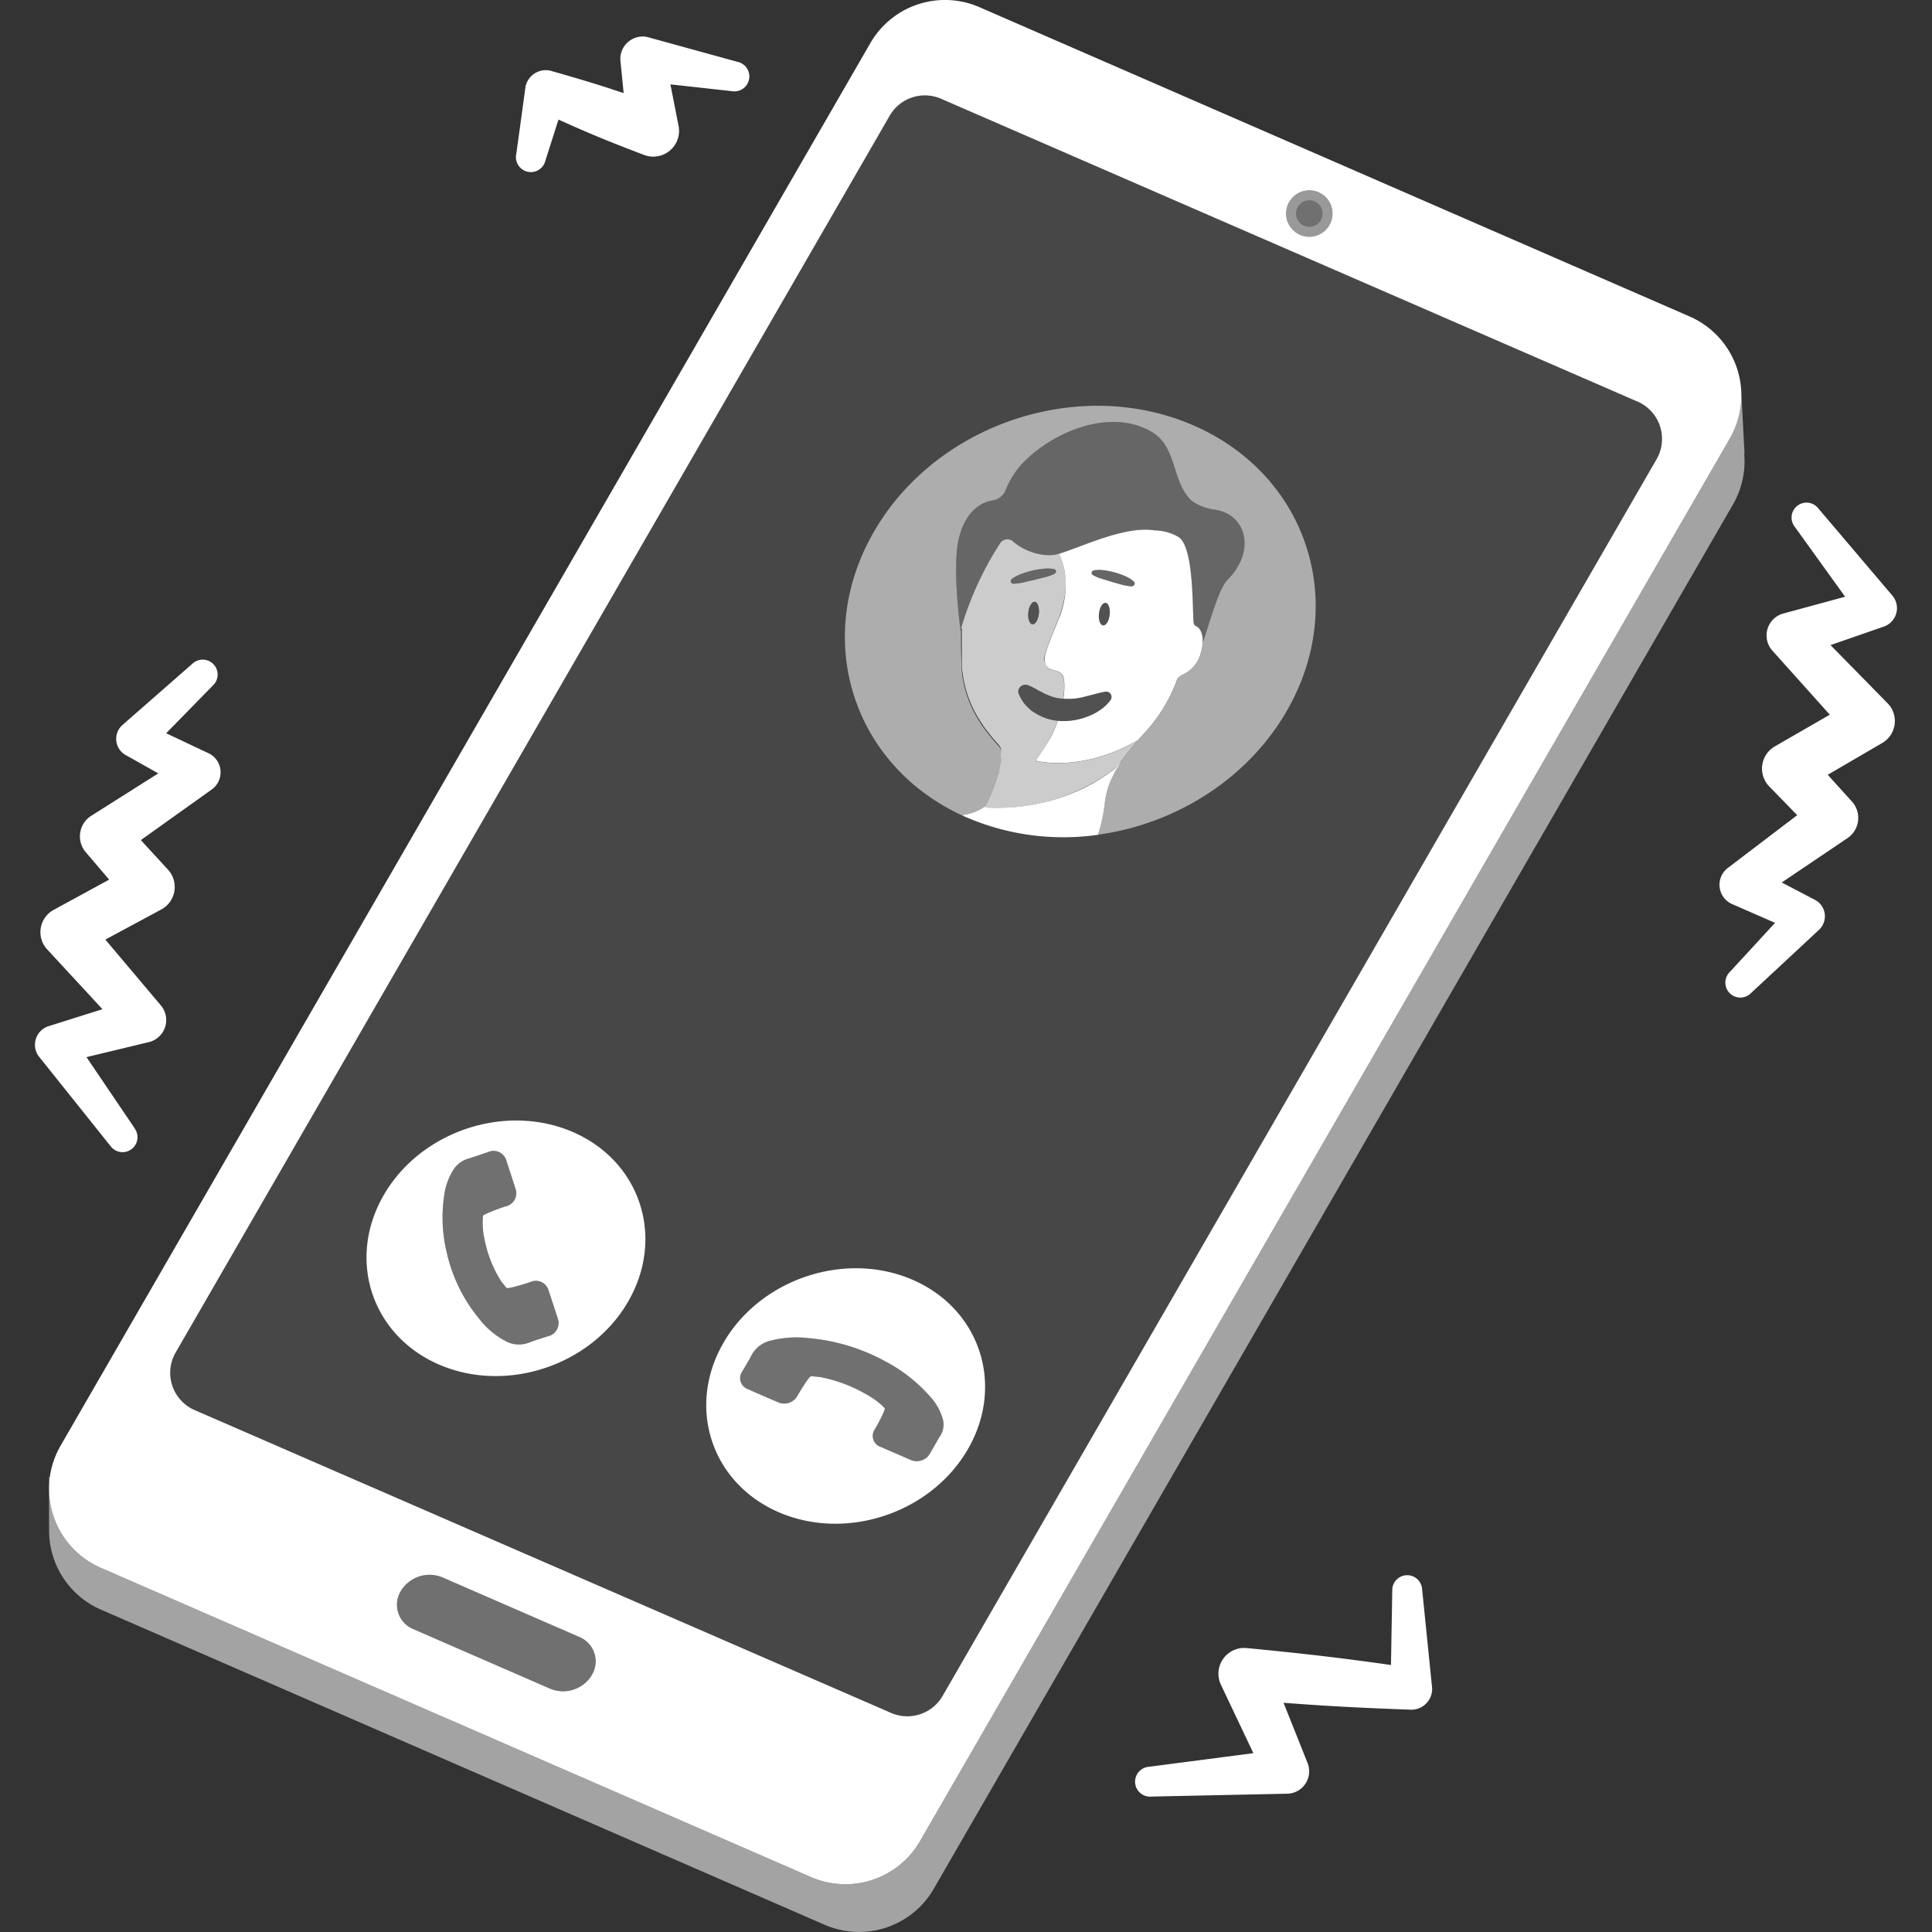 <svg viewBox="0 0 300 300" xmlns="http://www.w3.org/2000/svg"><rect x="0" y="0" width="300" height="300" fill="#333333" stroke="none"/><g fill="#fff"><g fill-rule="evenodd"><path d="m 163.73 89.11 a 7.64 7.64 0 0 1 -1.57 .55 l -1.56 .39 -1.57 .36 a 8.85 8.85 0 0 1 -1.63 .23 .41 .41 0 0 1 -.45 -.37 .26 .26 0 0 1 0 -.05 .47 .47 0 0 1 .2 -.35 6.02 6.02 0 0 1 1.54 -.79 15.55 15.55 0 0 1 1.64 -.49 14.65 14.65 0 0 1 1.67 -.27 5.09 5.09 0 0 1 1.69 .06 .36 .36 0 0 1 .29 .42 .4 .4 0 0 1 -.02 .06 .45 .45 0 0 1 -.23 .25 z m -3.09 4.34 c .46 0 .77 .78 .69 1.75 s -.52 1.75 -.98 1.75 -.77 -.78 -.69 -1.75 .51 -1.75 .97 -1.75 z m -11.4 4.13 v -.05 a 50.36 50.36 0 0 1 6.02 -13.12 1.35 1.35 0 0 1 1.85 -.48 c .04 .02 .07 .04 .1 .07 2.17 1.91 5.24 2.57 7.12 2.02 l .11 -.04 c 1.1 2.31 1.69 5.57 -.1 10.18 -.68 1.75 -1.49 3.46 -1.99 5.25 a 2.14 2.14 0 0 0 .28 2.22 c .58 .51 1.62 .44 2.16 .99 a 1.9 1.9 0 0 1 .43 1.18 11.15 11.15 0 0 1 -.14 2.7 6.48 6.48 0 0 1 -2.5 -.64 c -.45 -.14 -.83 -.44 -1.31 -.63 a 13.42 13.42 0 0 0 -1.42 -.75 l -.2 -.08 a 1.14 1.14 0 0 0 -.86 .02 1.02 1.02 0 0 0 -.61 1.3 6.72 6.72 0 0 0 .94 1.62 c .22 .24 .44 .47 .68 .7 a 3.81 3.81 0 0 0 .8 .6 8.11 8.11 0 0 0 3.63 1.29 16.43 16.43 0 0 1 -.96 2.32 c -.7 1.35 -2.48 3.88 -2.48 3.88 s 6.91 1.97 15.76 -3.11 c .01 .02 .02 .04 .03 .06 -.74 .86 -1.42 1.68 -2.03 2.5 -.16 .23 -.33 .47 -.5 .7 l -.53 .86 -.2 .05 a 30.05 30.05 0 0 1 -20.41 6.21 l .05 -.09 .04 -.08 c .03 -.06 .07 -.13 .1 -.2 l .02 -.04 .06 -.11 .03 -.07 .03 -.05 .03 -.06 .03 -.06 .03 -.06 .03 -.07 .03 -.06 .04 -.08 .02 -.05 .04 -.09 .02 -.05 .04 -.09 .02 -.05 .05 -.1 .02 -.05 .01 -.02 .04 -.08 .02 -.05 .01 -.02 .04 -.09 .02 -.04 .01 -.02 .04 -.1 .07 -.16 .07 -.17 .01 -.02 q .16 -.39 .31 -.8 l .02 -.04 .04 -.11 .03 -.07 .03 -.1 .02 -.05 .01 -.03 .03 -.09 .02 -.05 v -.02 l .01 -.03 .03 -.08 .02 -.06 .01 -.02 .01 -.03 .02 -.07 .02 -.05 .01 -.02 .01 -.03 .02 -.07 .02 -.05 .01 -.03 .01 -.04 .02 -.06 .02 -.05 .01 -.03 .01 -.04 .02 -.06 .02 -.05 .01 -.04 .01 -.05 .02 -.05 .01 -.05 .01 -.04 .02 -.05 .01 -.04 .01 -.04 .01 -.05 .02 -.05 .01 -.04 .01 -.04 .02 -.05 .02 -.06 .04 -.07 c .01 -.06 .03 -.11 .04 -.16 v -.02 c .02 -.05 .03 -.11 .04 -.16 l .01 -.05 .01 -.05 .01 -.04 .01 -.05 .01 -.05 .01 -.04 .01 -.05 .01 -.04 .01 -.05 .01 -.03 .01 -.06 .01 -.03 .01 -.06 .01 -.03 .01 -.06 v -.02 l .01 -.07 .02 -.09 .02 -.09 .02 -.09 .02 -.09 .02 -.08 .02 -.09 .02 -.08 .01 -.07 .01 -.08 v -.02 l .01 -.06 v -.02 l .01 -.06 v -.02 l .01 -.06 v -1.24 l -.01 -.06 v -.33 l -.01 -.02 v -.15 l -.01 -.02 -.02 -.04 c 0 -.01 -.01 -.03 -.02 -.04 l -.01 -.03 -.01 -.02 -.01 -.02 -.01 -.02 -.01 -.02 -.01 -.02 -.01 -.02 -.01 -.02 -.01 -.02 -.01 -.02 -.01 -.02 -.01 -.02 -.01 -.02 -.01 -.02 -.01 -.02 -.01 -.02 -.24 -.26 -.03 -.03 -.09 -.11 c -.16 -.18 -.32 -.35 -.47 -.53 s -.31 -.37 -.47 -.56 l -.1 -.13 -.05 -.06 q -.41 -.51 -.8 -1.04 l -.09 -.12 -.11 -.16 -.06 -.09 c -.08 -.11 -.16 -.23 -.23 -.34 -.05 -.08 -.1 -.15 -.15 -.23 q -.35 -.53 -.67 -1.09 a 17.86 17.86 0 0 1 -2.16 -6.32 l -.01 -.06 -.01 -.07 -.01 -.07 -.01 -.08 -.01 -.08 -.01 -.08 -.01 -.09 -.01 -.09 -.01 -.1 -.01 -.1 -.01 -.1 -.01 -.11 v -.1 l -.01 -.12 -.01 -.11 -.01 -.12 v -5.67 z" opacity=".75"/><path d="m 270.39 60.91 a 13.38 13.38 0 0 1 -1.78 7.18 l -125.75 217.8 a 13.38 13.38 0 0 1 -16.93 5.58 l -110.28 -48.02 a 13.38 13.38 0 0 1 -7.9 -14.15 l -.13 .06 v 7.68 l .02 .02 a 13.38 13.38 0 0 0 8.02 12.88 l 112.4 48.94 a 13.38 13.38 0 0 0 16.93 -5.58 l 124.11 -214.98 a 13.38 13.38 0 0 0 1.74 -7.86 l .05 -.01 -.5 -9.53 z" opacity=".55"/><path d="m 203.31 29.56 a 3.6 3.6 0 1 1 -3.6 3.6 3.6 3.6 0 0 1 3.6 -3.6 z m -111.36 230.45 a 4.08 4.08 0 0 0 -1.49 -5.57 4.31 4.31 0 0 0 -.41 -.21 l -21.27 -9.26 a 5.21 5.21 0 0 0 -6.59 2.17 4.08 4.08 0 0 0 1.49 5.58 4.16 4.16 0 0 0 .41 .21 l 21.27 9.26 a 5.21 5.21 0 0 0 6.59 -2.17 z m 165.28 -188.7 a 6.32 6.32 0 0 0 -2.31 -8.63 6.25 6.25 0 0 0 -.64 -.32 c -21.31 -9.26 -88.88 -38.64 -108.14 -47.02 a 6.31 6.31 0 0 0 -7.99 2.63 c -15.8 27.37 -93.32 161.64 -110.87 192.04 a 6.31 6.31 0 0 0 2.95 8.95 l 108.14 47.02 a 6.32 6.32 0 0 0 7.99 -2.63 c 15.8 -27.37 93.32 -161.64 110.87 -192.04 z m 11.38 -3.22 a 13.38 13.38 0 0 0 -6.25 -18.95 l -110.28 -48.03 a 13.38 13.38 0 0 0 -16.93 5.58 c -22.35 38.71 -101.03 174.99 -125.75 217.81 a 13.38 13.38 0 0 0 6.25 18.95 l 110.28 48.02 a 13.38 13.38 0 0 0 16.93 -5.58 z"/></g><path d="m 79.34 182.4 c .24 .72 .47 1.44 .7 2.17 a 2.09 2.09 0 0 1 -1.25 2.68 1.99 1.99 0 0 1 -.35 .09 c -1.01 .34 -3.41 1.22 -3.44 1.46 a 10.99 10.99 0 0 0 .21 3.49 18.92 18.92 0 0 0 2.49 6.48 c .27 .43 .63 .81 .93 1.21 .16 .21 2.66 -.55 3.69 -.89 a 2.05 2.05 0 0 1 2.74 .96 2.18 2.18 0 0 1 .11 .28 q .73 2.21 1.45 4.43 a 2.1 2.1 0 0 1 -1.3 2.67 2.26 2.26 0 0 1 -.3 .08 c -.94 .32 -1.9 .59 -2.82 .95 a 4.35 4.35 0 0 1 -3.72 -.23 12.7 12.7 0 0 1 -4.1 -3.48 24.61 24.61 0 0 1 -5.04 -10.4 23.01 23.01 0 0 1 -.37 -8.68 9.82 9.82 0 0 1 1.48 -4.1 4.04 4.04 0 0 1 2.22 -1.64 c 1.03 -.32 2.06 -.68 3.09 -1.02 a 2.06 2.06 0 0 1 2.75 .98 1.99 1.99 0 0 1 .1 .26 c .25 .76 .49 1.51 .73 2.25 z" opacity=".3"/><path d="m 79.34 182.4 c .24 .72 .47 1.44 .7 2.17 a 2.09 2.09 0 0 1 -1.25 2.68 1.99 1.99 0 0 1 -.35 .09 c -1.01 .34 -3.41 1.22 -3.44 1.46 a 10.99 10.99 0 0 0 .21 3.49 18.92 18.92 0 0 0 2.49 6.48 c .27 .43 .63 .81 .93 1.21 .16 .21 2.66 -.55 3.69 -.89 a 2.05 2.05 0 0 1 2.74 .96 2.18 2.18 0 0 1 .11 .28 q .73 2.21 1.45 4.43 a 2.1 2.1 0 0 1 -1.3 2.67 2.26 2.26 0 0 1 -.3 .08 c -.94 .32 -1.9 .59 -2.82 .95 a 4.35 4.35 0 0 1 -3.72 -.23 12.7 12.7 0 0 1 -4.1 -3.48 24.61 24.61 0 0 1 -5.04 -10.4 23.01 23.01 0 0 1 -.37 -8.68 9.82 9.82 0 0 1 1.48 -4.1 4.04 4.04 0 0 1 2.22 -1.64 c 1.03 -.32 2.06 -.68 3.09 -1.02 a 2.06 2.06 0 0 1 2.75 .98 1.99 1.99 0 0 1 .1 .26 c .25 .76 .49 1.51 .73 2.25 z m 9.64 -6.61 c 10.48 4.56 14.31 16.34 8.57 26.3 s -18.92 14.34 -29.4 9.79 -14.32 -16.34 -8.57 -26.3 18.92 -14.34 29.4 -9.79 z" fill-rule="evenodd"/><path d="m 139.05 225.67 c -.74 -.32 -1.48 -.64 -2.21 -.96 a 1.82 1.82 0 0 1 -.94 -2.86 c .51 -.88 1.64 -3.01 1.48 -3.19 a 11.77 11.77 0 0 0 -2.87 -2.15 22.77 22.77 0 0 0 -6.9 -2.63 c -.54 -.1 -1.1 -.12 -1.64 -.19 -.28 -.04 -1.59 2.09 -2.11 2.98 a 2.35 2.35 0 0 1 -3.12 1.04 q -2.27 -.97 -4.53 -1.97 a 1.83 1.83 0 0 1 -1.2 -2.29 1.8 1.8 0 0 1 .28 -.55 c .47 -.82 .98 -1.62 1.41 -2.46 a 4.46 4.46 0 0 1 2.99 -2.27 16.01 16.01 0 0 1 5.81 -.39 30.22 30.22 0 0 1 11.86 3.55 24.45 24.45 0 0 1 7 5.45 8.74 8.74 0 0 1 2.06 3.65 3.23 3.23 0 0 1 -.42 2.52 c -.54 .88 -1.03 1.78 -1.55 2.67 a 2.36 2.36 0 0 1 -3.12 1.04 c -.77 -.33 -1.52 -.66 -2.28 -.99 z" opacity=".3"/><path d="m 139.05 225.67 c -.74 -.32 -1.48 -.64 -2.21 -.96 a 1.82 1.82 0 0 1 -.94 -2.86 c .51 -.88 1.64 -3.01 1.48 -3.19 a 11.77 11.77 0 0 0 -2.87 -2.15 22.77 22.77 0 0 0 -6.9 -2.63 c -.54 -.1 -1.1 -.12 -1.64 -.19 -.28 -.04 -1.59 2.09 -2.11 2.98 a 2.35 2.35 0 0 1 -3.12 1.04 q -2.27 -.97 -4.53 -1.97 a 1.83 1.83 0 0 1 -1.2 -2.29 1.8 1.8 0 0 1 .28 -.55 c .47 -.82 .98 -1.62 1.41 -2.46 a 4.46 4.46 0 0 1 2.99 -2.27 16.01 16.01 0 0 1 5.81 -.39 30.22 30.22 0 0 1 11.86 3.55 24.45 24.45 0 0 1 7 5.45 8.74 8.74 0 0 1 2.06 3.65 3.23 3.23 0 0 1 -.42 2.52 c -.54 .88 -1.03 1.78 -1.55 2.67 a 2.36 2.36 0 0 1 -3.12 1.04 c -.77 -.33 -1.52 -.66 -2.28 -.99 z m 2.68 -26.94 c 10.48 4.56 14.31 16.34 8.57 26.29 s -18.92 14.34 -29.4 9.79 -14.31 -16.34 -8.57 -26.29 18.92 -14.34 29.4 -9.79 z" fill-rule="evenodd"/><path d="m 186.75 99.78 c .05 -1.3 -.34 -2.31 -1.14 -2.61 a .91 .91 0 0 1 -.26 -.42 c -.23 -2.07 .08 -11.96 -2.41 -13.4 a 7.58 7.58 0 0 0 -3.67 -.99 c -4.6 -.76 -11.25 2.57 -14.94 3.66 -1.89 .56 -4.96 -.11 -7.12 -2.02 a 1.35 1.35 0 0 0 -1.89 .31 c -.02 .03 -.05 .07 -.07 .1 a 50 50 0 0 0 -6.09 13.37 v .32 c -.3 -2.28 -1.28 -10.66 -.26 -14.62 1.12 -4.35 3.63 -5.5 5.24 -5.78 a 2.56 2.56 0 0 0 1.97 -1.53 14 14 0 0 1 2.28 -3.83 c 5.04 -5.54 14.52 -9.18 20.81 -5.03 3.54 2.41 2.78 7.55 5.81 10.43 a 7.89 7.89 0 0 0 3.58 1.4 c 4.87 .67 6.53 6.37 1.94 10.97 -1.26 1.26 -2.58 6.23 -3.77 9.66" opacity=".25"/><path d="m 172.4 108.76 a 6.35 6.35 0 0 1 -1.53 1.46 8.49 8.49 0 0 1 -1.87 1 10.26 10.26 0 0 1 -4.33 .75 8.19 8.19 0 0 1 -4.06 -1.32 3.81 3.81 0 0 1 -.8 -.6 c -.24 -.23 -.46 -.46 -.68 -.7 a 6.72 6.72 0 0 1 -.94 -1.62 1.01 1.01 0 0 1 .61 -1.3 1.14 1.14 0 0 1 .86 -.02 l .2 .08 a 13.42 13.42 0 0 1 1.42 .75 c .48 .19 .86 .49 1.31 .63 a 6.62 6.62 0 0 0 2.63 .65 9.63 9.63 0 0 0 2.89 -.24 l 1.55 -.4 c .53 -.13 1.11 -.31 1.65 -.4 l .21 -.04 a .84 .84 0 0 1 .88 1.33" opacity=".15"/><path d="m 149.33 126.57 a 7.54 7.54 0 0 0 3.75 -1.46 c -.05 .1 -.1 .19 -.15 .27 a 30.94 30.94 0 0 0 13.4 -2.13 l .86 -.36 .9 -.41 .74 -.37 .9 -.49 .91 -.54 1.12 -.73 .97 -.69 .63 -.48 .29 -.34 .44 -.57 -.92 1.49 -.74 1.53 a 12.75 12.75 0 0 0 -.87 3.35 24.96 24.96 0 0 1 -1.02 4.83 v .15 a 38.03 38.03 0 0 1 -20.36 -2.66 c -.29 -.14 -.57 -.26 -.85 -.39 z" fill-rule="evenodd"/><path d="m 185.34 66.04 c 17.68 7.69 24.16 27.58 14.46 44.39 s -31.94 24.21 -49.62 16.52 -24.16 -27.58 -14.46 -44.39 31.93 -24.21 49.62 -16.52 z m -96.36 109.75 c 10.48 4.56 14.31 16.34 8.57 26.3 s -18.92 14.34 -29.4 9.79 -14.32 -16.34 -8.57 -26.3 18.92 -14.34 29.4 -9.79 z m 52.74 22.93 c 10.48 4.56 14.31 16.34 8.57 26.29 s -18.92 14.34 -29.4 9.79 -14.31 -16.34 -8.57 -26.29 18.93 -14.34 29.4 -9.78 z m 115.51 -127.41 a 6.32 6.32 0 0 0 -2.31 -8.63 6.25 6.25 0 0 0 -.64 -.32 c -21.31 -9.26 -88.88 -38.64 -108.14 -47.02 a 6.31 6.31 0 0 0 -7.99 2.63 c -15.8 27.37 -93.32 161.64 -110.87 192.04 a 6.31 6.31 0 0 0 2.95 8.95 l 108.14 47.02 a 6.32 6.32 0 0 0 7.99 -2.63 c 15.8 -27.38 93.32 -161.64 110.87 -192.04 z" fill-rule="evenodd" opacity=".1"/><path d="m 163.73 89.11 a 7.64 7.64 0 0 1 -1.57 .55 l -1.56 .39 -1.57 .36 a 8.85 8.85 0 0 1 -1.63 .23 .41 .41 0 0 1 -.45 -.37 .26 .26 0 0 1 0 -.05 .47 .47 0 0 1 .2 -.35 6.02 6.02 0 0 1 1.54 -.79 15.55 15.55 0 0 1 1.64 -.49 14.65 14.65 0 0 1 1.67 -.27 5.09 5.09 0 0 1 1.69 .06 .36 .36 0 0 1 .29 .42 .4 .4 0 0 1 -.02 .06 .45 .45 0 0 1 -.23 .25 z" opacity=".25"/><path d="m 171.63 93.61 c .46 0 .77 .78 .69 1.75 s -.52 1.75 -.99 1.75 -.77 -.78 -.69 -1.75 .52 -1.75 .98 -1.75" opacity=".15"/><path d="m 160.63 93.45 c .46 0 .77 .78 .69 1.75 s -.52 1.75 -.98 1.75 -.77 -.78 -.69 -1.75 .52 -1.75 .99 -1.75" opacity=".15"/><path d="m 169.87 88.56 a 5.11 5.11 0 0 1 1.7 .01 11.85 11.85 0 0 1 3.14 .89 4.86 4.86 0 0 1 1.36 .84 .41 .41 0 0 1 .01 .58 l -.04 .03 a .54 .54 0 0 1 -.39 .14 h -.01 a 8.27 8.27 0 0 1 -1.57 -.29 l -1.48 -.42 -1.47 -.45 a 6.29 6.29 0 0 1 -1.44 -.61 .36 .36 0 0 1 -.12 -.5 .48 .48 0 0 1 .03 -.05 .48 .48 0 0 1 .3 -.18" opacity=".25"/><g fill-rule="evenodd"><path d="m 91.95 260.01 a 4.08 4.08 0 0 0 -1.49 -5.57 4.31 4.31 0 0 0 -.41 -.21 l -21.27 -9.26 a 5.21 5.21 0 0 0 -6.59 2.17 4.08 4.08 0 0 0 1.49 5.58 4.16 4.16 0 0 0 .41 .21 l 21.27 9.26 a 5.21 5.21 0 0 0 6.59 -2.17 z" opacity=".3"/><path d="m 203.31 31.11 a 2.05 2.05 0 1 1 -2.05 2.05 2.05 2.05 0 0 1 2.05 -2.05 z" opacity=".3"/><path d="m 203.31 31.11 a 2.05 2.05 0 1 1 -2.05 2.05 2.05 2.05 0 0 1 2.05 -2.05 z m 0 -1.55 a 3.6 3.6 0 1 1 -3.6 3.6 3.6 3.6 0 0 1 3.6 -3.6 z" opacity=".5"/><path d="m 278.71 81.83 l 7.8 10.83 -9.72 2.64 a 3.53 3.53 0 0 0 -1.53 5.78 l 8.87 9.9 -8.55 4.93 a 3.98 3.98 0 0 0 -1.44 5.43 4.02 4.02 0 0 0 .54 .73 l 4.39 4.51 -10.7 8.14 a 3.28 3.28 0 0 0 .49 5.62 l 6.77 2.96 -7.04 7.64 a 2.32 2.32 0 0 0 3.29 3.28 l 10.65 -9.91 a 2.88 2.88 0 0 0 -.8 -4.63 l -5.06 -2.65 10.3 -6.95 a 3.79 3.79 0 0 0 .55 -5.67 l -3.71 -4.1 8.46 -4.94 a 3.94 3.94 0 0 0 .9 -6.1 l -8.93 -9.1 8.18 -2.84 a 3.03 3.03 0 0 0 1.49 -4.77 l -11.55 -13.6 a 2.32 2.32 0 1 0 -3.69 2.82 z"/><path d="m 20.91 175.2 l -7.48 -11.05 9.8 -2.36 a 3.53 3.53 0 0 0 1.7 -5.73 l -8.57 -10.16 8.69 -4.68 a 3.97 3.97 0 0 0 1.08 -6.13 l -4.26 -4.64 10.94 -7.81 a 3.28 3.28 0 0 0 -.33 -5.63 l -6.68 -3.15 7.27 -7.43 a 2.32 2.32 0 0 0 -3.19 -3.37 l -10.94 9.58 a 2.88 2.88 0 0 0 .66 4.65 l 4.98 2.8 -10.5 6.64 a 3.79 3.79 0 0 0 -1.03 5.25 3.94 3.94 0 0 0 .31 .4 l 3.59 4.21 -8.61 4.69 a 3.94 3.94 0 0 0 -1.08 6.07 l 8.65 9.36 -8.26 2.6 a 3.03 3.03 0 0 0 -1.63 4.72 l 11.14 13.93 a 2.32 2.32 0 0 0 3.74 -2.75 z"/><path d="m 84.71 24.87 l 2.01 -6.3 c 1.44 .65 3.24 1.45 5.06 2.22 4.1 1.73 8.27 3.28 8.27 3.28 a 4 4 0 0 0 5.35 -4.34 l -1.3 -6.63 9.5 1.05 a 2.32 2.32 0 0 0 .87 -4.56 l -14.02 -3.86 a 3.48 3.48 0 0 0 -4.09 3.92 l .48 4.81 c -.78 -.26 -1.6 -.53 -2.41 -.8 -4.26 -1.37 -8.55 -2.56 -8.55 -2.56 a 3.23 3.23 0 0 0 -4.15 1.9 3.11 3.11 0 0 0 -.12 .41 l -1.43 10.43 a 2.32 2.32 0 1 0 4.51 1.09 c .01 -.02 .01 -.04 .02 -.06 z"/><path d="m 216.19 247.01 l -.2 11.53 c -2.47 -.35 -5.97 -.83 -9.47 -1.25 -6.47 -.78 -12.96 -1.38 -12.96 -1.38 a 4 4 0 0 0 -4.03 5.58 l 5.09 10.74 -16.17 2.11 a 2.32 2.32 0 1 0 .26 4.64 l .09 -.01 21.27 -.45 a 3.48 3.48 0 0 0 2.93 -4.85 l -3.69 -9.26 c 1.99 .15 4.26 .31 6.52 .45 6.51 .4 13.03 .61 13.03 .61 a 3.23 3.23 0 0 0 3.51 -2.92 3.35 3.35 0 0 0 .01 -.43 l -1.55 -15.3 a 2.32 2.32 0 1 0 -4.64 .2 z"/><path d="m 186.75 99.78 l .03 -.09 z m -33.72 25.41 l -.01 .02 .05 -.1 z m -.05 .1 l -.01 .01 .01 -.03 z m -3.75 -27.7 c 0 1.68 0 5.95 .19 7.27 .68 4.64 2.89 8 5.72 11.05 1.24 1.34 -.94 7.07 -2.07 9.21 a 7.54 7.54 0 0 1 -3.75 1.46 c .28 .13 .66 .13 .84 .38 -17.68 -7.69 -24.16 -27.58 -14.46 -44.39 s 31.94 -24.21 49.62 -16.52 24.18 27.57 14.48 44.37 c -6.16 10.67 -17.38 17.55 -29.27 19.19 v -.15 a 24.96 24.96 0 0 0 1.02 -4.83 12.75 12.75 0 0 1 .87 -3.35 l .74 -1.53 .92 -1.49 c .17 -.23 .33 -.46 .5 -.7 .83 -1.13 1.79 -2.25 2.87 -3.46 a 24.62 24.62 0 0 0 5.41 -8.74 2.84 2.84 0 0 1 .82 -.62 5.18 5.18 0 0 0 2.47 -2.4 8.1 8.1 0 0 0 .65 -2.67 c 1.18 -3.43 2.49 -8.31 3.74 -9.56 4.6 -4.61 2.93 -10.3 -1.94 -10.97 a 7.89 7.89 0 0 1 -3.58 -1.4 c -3.03 -2.88 -2.27 -8.03 -5.81 -10.43 -6.29 -4.15 -15.77 -.51 -20.81 5.03 a 14 14 0 0 0 -2.28 3.83 2.56 2.56 0 0 1 -1.97 1.53 c -1.62 .27 -4.12 1.43 -5.24 5.78 -1.02 3.96 -.04 12.34 .26 14.62 v -.31 a 1.68 1.68 0 0 1 .06 -.2 z" opacity=".6"/><path d="m 169.87 88.56 a 5.11 5.11 0 0 1 1.7 .01 11.85 11.85 0 0 1 3.14 .89 4.86 4.86 0 0 1 1.36 .84 .41 .41 0 0 1 .01 .58 l -.04 .03 a .54 .54 0 0 1 -.39 .14 h -.01 a 8.27 8.27 0 0 1 -1.57 -.29 l -1.48 -.42 -1.47 -.45 a 6.29 6.29 0 0 1 -1.44 -.61 .36 .36 0 0 1 -.12 -.5 .53 .53 0 0 1 .32 -.23 z m 1.76 5.05 c .46 0 .77 .78 .69 1.75 s -.52 1.75 -.99 1.75 -.77 -.78 -.69 -1.75 .53 -1.75 .99 -1.75 z m -6.34 -5.03 a 10.73 10.73 0 0 0 -.85 -2.59 c 3.71 -1.13 10.27 -4.38 14.83 -3.63 a 7.58 7.58 0 0 1 3.67 .99 c 2.5 1.44 2.19 11.33 2.41 13.4 a .91 .91 0 0 0 .26 .42 c .8 .3 1.2 1.31 1.14 2.61 l .03 -.1 a 8.13 8.13 0 0 1 -.65 2.67 5.18 5.18 0 0 1 -2.47 2.4 2.84 2.84 0 0 0 -.82 .62 24.62 24.62 0 0 1 -5.41 8.74 q -.43 .48 -.84 .95 c -.01 -.02 -.02 -.04 -.03 -.06 -8.85 5.08 -15.76 3.11 -15.76 3.11 s .15 -.2 .37 -.53 c .5 -.73 1.38 -2.04 1.93 -3 .07 -.12 .13 -.24 .19 -.34 s .1 -.19 .14 -.29 a 17.37 17.37 0 0 0 .82 -2.03 c .14 .02 .29 .03 .44 .04 a 10.26 10.26 0 0 0 4.33 -.75 8.49 8.49 0 0 0 1.87 -1 6.35 6.35 0 0 0 1.53 -1.46 .84 .84 0 0 0 -.88 -1.33 l -.21 .04 c -.55 .1 -1.12 .27 -1.65 .4 l -1.55 .4 a 9.63 9.63 0 0 1 -2.89 .24 l -.13 -.01 a 11.15 11.15 0 0 0 .14 -2.7 2.59 2.59 0 0 0 -.19 -.83 1.21 1.21 0 0 0 -.24 -.35 c -.54 -.55 -1.58 -.48 -2.16 -.99 a 1.22 1.22 0 0 1 -.31 -.42 2.76 2.76 0 0 1 .03 -1.8 c .21 -.74 .47 -1.47 .76 -2.2 .4 -1.02 .84 -2.03 1.24 -3.05 a 13.61 13.61 0 0 0 .91 -7.57 z"/></g></g></svg>